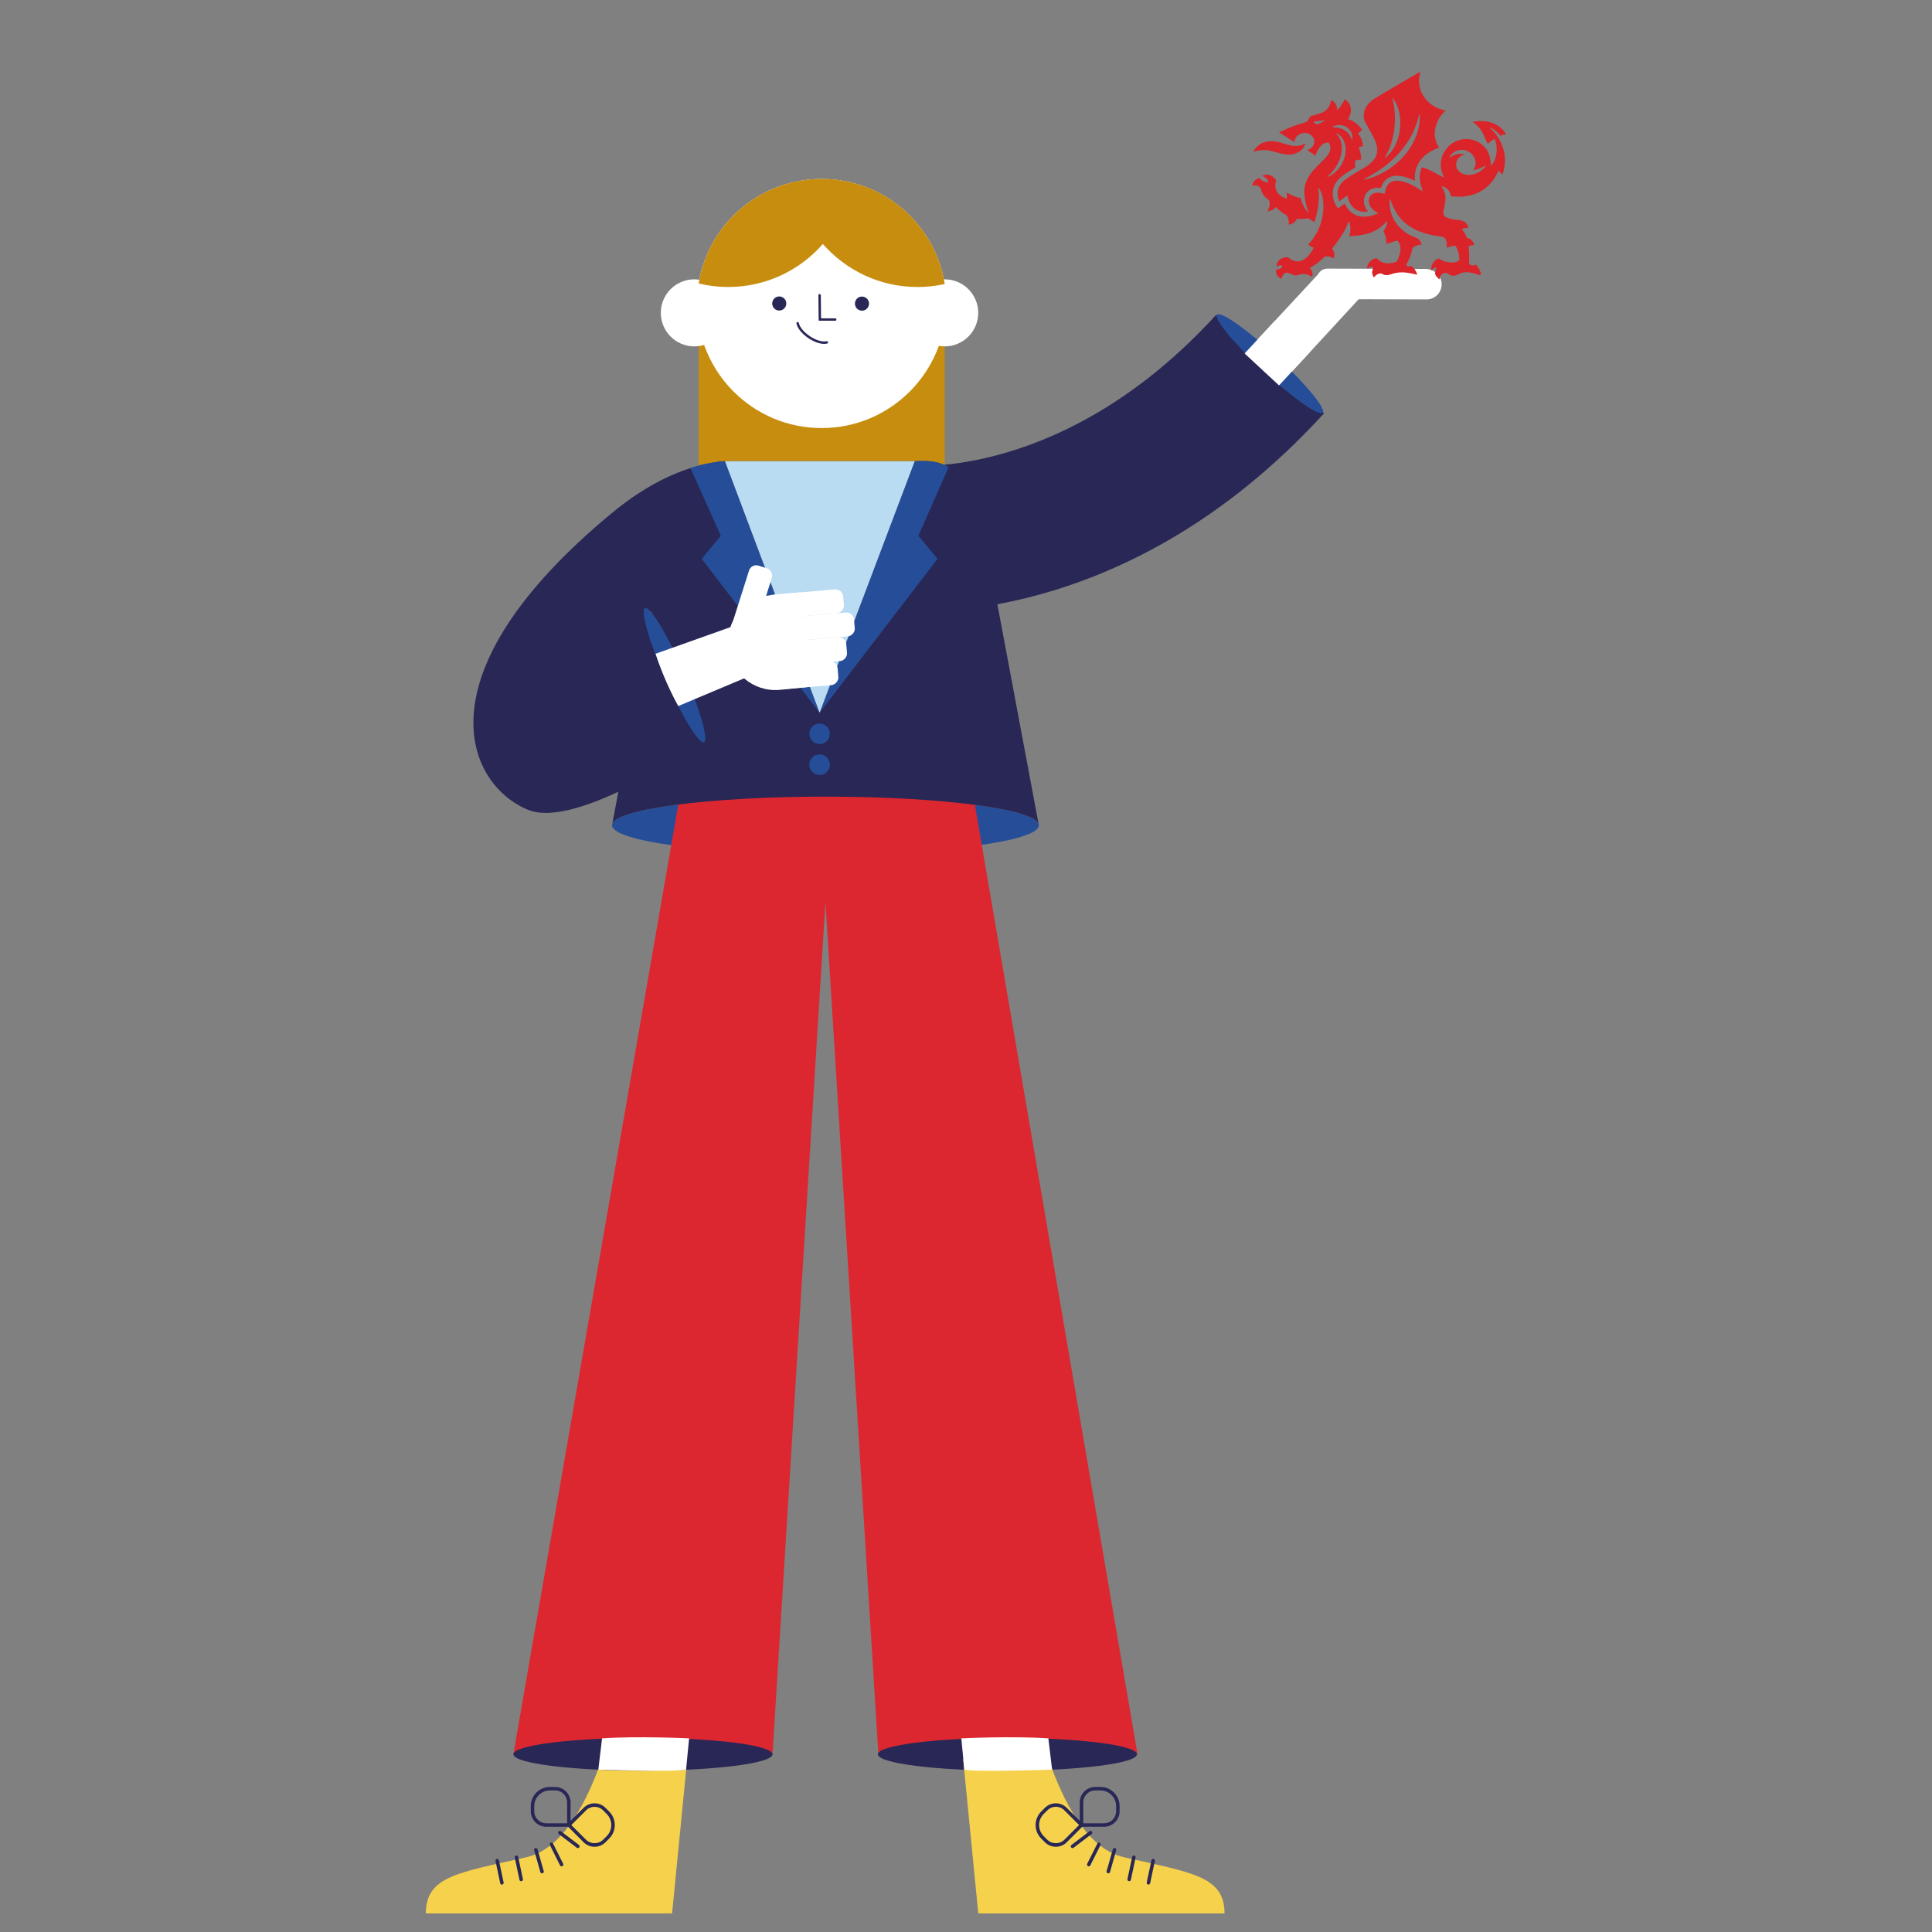 <?xml version="1.0" encoding="UTF-8"?>
<svg xmlns="http://www.w3.org/2000/svg" id="Layer_1" viewBox="0 0 800 800">
  <rect x="0" y="0" width="800" height="800" fill="#808080" stroke="none"/>
  <g>
    <rect x="289.32" y="117.4" width="101.86" height="87.22" style="fill:#c78d0e;"></rect>
    <g>
      <circle cx="287.51" cy="129.55" r="13.88" style="fill:#fff;"></circle>
      <circle cx="391.18" cy="129.55" r="13.88" style="fill:#fff;"></circle>
      <circle cx="340.23" cy="125.67" r="51.58" style="fill:#fff;"></circle>
      <circle cx="322.67" cy="125.67" r="2.92" style="fill:#282756;"></circle>
      <circle cx="356.93" cy="125.72" r="2.92" style="fill:#282756;"></circle>
      <polyline points="339.38 122.27 339.49 132.31 345.84 132.31" style="fill:none; stroke:#282756; stroke-linecap:round; stroke-miterlimit:10;"></polyline>
      <path d="M342.38,141.77c-1.75,.46-4.62-.32-7.34-2.15s-4.41-4.03-4.75-5.79" style="fill:none; stroke:#282756; stroke-linecap:round; stroke-miterlimit:10;"></path>
      <path d="M352.85,75.64c-3.37-.85-6.88-1.37-10.49-1.52-4.75-.2-9.37,.27-13.79,1.29-20.12,4.66-35.89,21.12-39.25,41.98,3.92,.94,8,1.45,12.2,1.45,15.64,0,29.66-6.9,39.21-17.81,9.55,10.91,23.57,17.81,39.21,17.81,3.86,0,7.62-.43,11.25-1.23-3.19-20.37-18.36-36.96-38.33-41.98Z" style="fill:#c78d0e;"></path>
    </g>
  </g>
  <ellipse cx="341.8" cy="341.75" rx="88.36" ry="11.88" style="fill:#264e98;"></ellipse>
  <polygon points="471.01 726.3 402.3 325.19 281.84 327.53 212.59 726.3 319.89 726.3 341.8 373.56 363.71 726.3 471.01 726.3" style="fill:#dd2730;"></polygon>
  <path d="M341.8,329.87c48.8,0,88.36,5.32,88.36,11.88l-23.74-126.6c-2.16-14.04-11.8-24.18-23.01-24.18h-83.23c-11.21,0-20.85,10.13-23.01,24.18l-23.74,126.6c0-6.56,39.56-11.88,88.36-11.88Z" style="fill:#282756;"></path>
  <path d="M284.57,728.39l-6.27,63.91h-101.97c0-15.51,13.65-16.86,41.75-23.28,15.11-3.45,25.11-23.15,31.13-40.62" style="fill:#f6d14c;"></path>
  <path d="M207.83,780.37c-.33,0-.63-.23-.7-.57l-1.95-9.19c-.08-.39,.17-.77,.56-.85,.37-.07,.77,.16,.85,.56l1.95,9.19c.08,.39-.17,.77-.56,.85-.05,0-.1,.02-.15,.02Z" style="fill:#282756;"></path>
  <path d="M215.81,778.97c-.33,0-.63-.23-.7-.57l-1.95-9.19c-.08-.39,.17-.77,.56-.85,.38-.07,.77,.16,.85,.56l1.95,9.19c.08,.39-.17,.77-.56,.85-.05,0-.1,.02-.15,.02Z" style="fill:#282756;"></path>
  <path d="M224.44,775.7c-.31,0-.6-.21-.69-.52l-2.57-9.04c-.11-.38,.11-.78,.5-.89,.39-.11,.78,.11,.89,.5l2.57,9.04c.11,.38-.11,.78-.5,.89-.07,.02-.13,.03-.2,.03Z" style="fill:#282756;"></path>
  <path d="M232.55,772.8c-.26,0-.52-.14-.64-.4l-4.21-8.4c-.18-.36-.03-.79,.32-.97,.35-.18,.79-.04,.97,.32l4.21,8.4c.18,.36,.03,.79-.32,.97-.1,.05-.21,.08-.32,.08Z" style="fill:#282756;"></path>
  <path d="M239.29,765.26c-.15,0-.31-.05-.44-.15l-7.48-5.69c-.32-.24-.38-.69-.14-1.01,.24-.32,.7-.38,1.01-.14l7.48,5.69c.32,.24,.38,.69,.14,1.01-.14,.19-.36,.28-.57,.28Z" style="fill:#282756;"></path>
  <path d="M236.27,756.42h-10.08c-3.53,0-6.41-2.87-6.41-6.41v-2.15c0-4.37,3.56-7.92,7.92-7.92h2.15c3.53,0,6.41,2.87,6.41,6.41v10.08Zm-8.56-15.04c-3.58,0-6.48,2.91-6.48,6.48v2.15c0,2.74,2.23,4.97,4.97,4.97h8.64v-8.64c0-2.74-2.23-4.97-4.97-4.97h-2.15Z" style="fill:#282756;"></path>
  <path d="M246.19,764.71c-1.71,0-3.32-.67-4.53-1.88l-7.12-7.12,7.12-7.12c2.5-2.5,6.57-2.5,9.06,0l1.52,1.52c1.5,1.5,2.32,3.49,2.32,5.6s-.82,4.11-2.32,5.6l-1.52,1.52c-1.21,1.21-2.82,1.88-4.53,1.88Zm-9.62-9l6.11,6.11c1.88,1.88,5.15,1.87,7.03,0l1.52-1.52c2.53-2.53,2.53-6.64,0-9.17l-1.52-1.52c-1.94-1.94-5.09-1.94-7.03,0l-6.11,6.11Z" style="fill:#282756;"></path>
  <ellipse cx="266.24" cy="726.41" rx="53.65" ry="6.79" style="fill:#282756;"></ellipse>
  <path d="M247.74,732.77s31.13,1.09,36.35,0l1.25-12.95s-20.96-1.03-36.04,0l-1.55,12.95Z" style="fill:#fff;"></path>
  <ellipse cx="417.15" cy="726.41" rx="53.65" ry="6.79" style="fill:#282756;"></ellipse>
  <path d="M398.81,728.39l6.27,63.91h101.97c0-15.51-13.65-16.86-41.75-23.28-15.11-3.45-25.11-23.15-31.13-40.62" style="fill:#f6d14c;"></path>
  <path d="M435.66,732.77s-31.13,1.09-36.35,0l-1.25-12.95s20.96-1.03,36.04,0l1.55,12.95Z" style="fill:#fff;"></path>
  <path d="M475.55,780.37c-.05,0-.1,0-.15-.02-.39-.08-.64-.47-.56-.85l1.95-9.19c.08-.39,.47-.62,.85-.56,.39,.08,.64,.47,.56,.85l-1.95,9.19c-.07,.34-.37,.57-.7,.57Z" style="fill:#282756;"></path>
  <path d="M467.57,778.97c-.05,0-.1,0-.15-.02-.39-.08-.64-.47-.56-.85l1.95-9.19c.08-.39,.48-.62,.85-.56,.39,.08,.64,.47,.56,.85l-1.95,9.19c-.07,.34-.37,.57-.7,.57Z" style="fill:#282756;"></path>
  <path d="M458.94,775.7c-.06,0-.13,0-.2-.03-.38-.11-.6-.51-.5-.89l2.57-9.04c.11-.38,.5-.61,.89-.5,.38,.11,.6,.51,.5,.89l-2.57,9.04c-.09,.32-.38,.52-.69,.52Z" style="fill:#282756;"></path>
  <path d="M450.83,772.8c-.11,0-.22-.02-.32-.08-.36-.18-.5-.61-.32-.97l4.21-8.4c.18-.36,.61-.5,.97-.32,.36,.18,.5,.61,.32,.97l-4.21,8.4c-.13,.25-.38,.4-.64,.4Z" style="fill:#282756;"></path>
  <path d="M444.1,765.26c-.22,0-.43-.1-.57-.28-.24-.32-.18-.77,.14-1.01l7.48-5.69c.31-.24,.77-.18,1.01,.14,.24,.32,.18,.77-.14,1.01l-7.48,5.69c-.13,.1-.28,.15-.44,.15Z" style="fill:#282756;"></path>
  <path d="M457.19,756.42h-10.08v-10.08c0-3.53,2.87-6.41,6.41-6.41h2.15c4.37,0,7.93,3.56,7.93,7.92v2.15c0,3.53-2.87,6.41-6.41,6.41Zm-8.64-1.44h8.64c2.74,0,4.97-2.23,4.97-4.97v-2.15c0-3.58-2.91-6.48-6.49-6.48h-2.15c-2.74,0-4.97,2.23-4.97,4.97v8.64Z" style="fill:#282756;"></path>
  <path d="M437.2,764.71c-1.71,0-3.32-.67-4.53-1.88l-1.52-1.52c-1.5-1.5-2.32-3.49-2.32-5.6s.82-4.11,2.32-5.6l1.52-1.52c1.21-1.21,2.82-1.88,4.53-1.88s3.32,.67,4.53,1.88l7.12,7.12-7.12,7.12c-1.21,1.21-2.82,1.88-4.53,1.88Zm0-16.56c-1.33,0-2.58,.52-3.51,1.46l-1.52,1.52c-2.53,2.53-2.53,6.64,0,9.17l1.52,1.52c1.88,1.88,5.15,1.87,7.03,0l6.11-6.11-6.11-6.11c-.94-.94-2.19-1.46-3.51-1.46Z" style="fill:#282756;"></path>
  <path d="M291.49,307.34s-52.17,36.44-72.81,28c-25.41-10.4-46.04-56.02,34.51-122.76,32.66-27.07,55.97-20.96,55.97-20.96l-30.81,67.5-11.27-7.34h0l24.4,55.56Z" style="fill:#282756;"></path>
  <ellipse cx="279.29" cy="279.56" rx="4.06" ry="30.34" transform="translate(-88.84 135.9) rotate(-23.71)" style="fill:#264e98;"></ellipse>
  <path d="M548.26,171.14l-44.66-40.79c-62.49,68.4-125.64,62.69-128.3,62.41l.33,.04-7.62,60c3.86,.49,95.64,10.95,180.25-81.66Z" style="fill:#282756;"></path>
  <g>
    <path d="M545.35,119.44l-.04-3.84h0c-.02-2.42,1.93-4.38,4.36-4.37l15.2,.05h0s25.4,.09,25.4,.09c3.3,.01,6.28,2.41,6.64,5.68,.42,3.76-2.53,6.94-6.22,6.93l-30.77-.09" style="fill:#fff;"></path>
    <polyline points="563.15 123.3 541.91 146.35 535.06 153.73 520.81 140.5 545.83 113.55" style="fill:#fff;"></polyline>
  </g>
  <ellipse cx="525.84" cy="150.62" rx="4" ry="29.83" transform="translate(57.75 433.61) rotate(-47.14)" style="fill:#264e98;"></ellipse>
  <rect x="519.09" y="136.9" width="19.44" height="18.56" transform="translate(817 613.03) rotate(-137.14)" style="fill:#fff;"></rect>
  <path d="M300.19,190.98l39.19,104.16-48.82-63.75,7.91-9.56-12.56-27.99s5.8-2.37,14.29-2.87Z" style="fill:#264e98;"></path>
  <path d="M378.77,190.98l-39.39,104.16,48.82-63.75-7.91-9.56,12.49-28.36s-4.35-3.51-14.02-2.49Z" style="fill:#264e98;"></path>
  <polygon points="300.19 190.98 378.77 190.98 339.38 295.14 300.19 190.98" style="fill:#badcf3;"></polygon>
  <g>
    <path d="M322.7,285.67l11.29-1.12-2.79-39.26-11.81,1.16c-10.83,.91-18.87,10.43-17.95,21.26,.91,10.83,10.43,18.87,21.26,17.95Z" style="fill:#fff;"></path>
    <rect x="331.02" y="241.94" width="9.91" height="35.74" rx="3.1" ry="3.1" transform="translate(566.64 -96.8) rotate(85.18)" style="fill:#fff;"></rect>
    <g>
      <path d="M307.14,258.03l4.04,21.57-30.32,12.76s-5.51-9.58-9.4-21.65l35.69-12.69Z" style="fill:#fff;"></path>
      <rect x="306.3" y="234.06" width="9.91" height="30.31" rx="3.1" ry="3.1" transform="translate(90.03 -82.52) rotate(17.62)" style="fill:#fff;"></rect>
      <rect x="328.35" y="234.06" width="9.91" height="32.05" rx="3.1" ry="3.1" transform="translate(554.51 -103.04) rotate(85.18)" style="fill:#fff;"></rect>
      <rect x="329.83" y="254.02" width="9.91" height="31.68" rx="3.1" ry="3.1" transform="translate(575.56 -86.41) rotate(85.18)" style="fill:#fff;"></rect>
      <rect x="328.44" y="266" width="9.91" height="27.26" rx="3.1" ry="3.1" transform="translate(584.03 -76.07) rotate(85.18)" style="fill:#fff;"></rect>
    </g>
  </g>
  <circle cx="339.38" cy="303.85" r="4.25" style="fill:#264e98;"></circle>
  <circle cx="339.38" cy="316.65" r="4.25" style="fill:#264e98;"></circle>
  <path d="M521.83,62.23c-.9,.11-1.84,.35-2.9,.59,.48-.97,1.17-1.81,2.04-2.52,.87-.71,1.93-1.22,3.06-1.52,1.13-.3,2.3-.35,3.39-.26,1.09,.09,2.12,.31,3.06,.57,1.9,.51,3.47,1.12,4.95,1.31,.75,.1,1.52,.09,2.37-.07,.86-.16,1.77-.5,2.78-.87-.34,1.02-.95,1.95-1.8,2.73-.84,.78-1.97,1.35-3.15,1.61-1.18,.27-2.36,.24-3.42,.1-1.07-.14-2.04-.37-2.95-.62-1.82-.49-3.35-.97-4.93-1.11-.79-.08-1.62-.06-2.52,.06m100.83-.12c.47,1.8,.64,3.68,.48,5.55-.13,1.59-.47,3.15-.97,4.68-.2-.23-.78-.88-1.67-1.66-.33,.8-.74,1.61-1.23,2.41h.03c-4.75,7.96-12.63,8.86-18.47,8.18-.12-.81-.41-1.61-.88-2.28-.66-.94-1.61-1.64-2.82-1.82l-.18,.15,.37,.55c.12,.19,.22,.39,.33,.58,.21,.39,.39,.79,.52,1.21,.28,.83,.41,1.71,.39,2.6,0,.89-.14,1.79-.29,2.68-.03,.17-.07,.35-.1,.52-.85,2.94-1.35,5.01,5.2,5.57,0,0,4.56,.04,4.59,3.46,0,0-1.94-.42-2.62,.63,0,0,1.14,.63,2.03,3.32,.49,.08,2.51,.56,3.08,3.03-.61-.02-1.51,.15-2.31,.53,.24,1.89,.34,4.27,.18,7.28,1.32,1.25,2.81,.28,2.81,.28,0,0,2.58,2.74,1.94,4.43-3.65-1.18-6.38-1.9-8.85-.55-2.38,1.3-3.72,.64-4.35,.05-.5-.47-1.21-.65-1.87-.44-.8,.27-1.69,.95-1.95,2.63,0,0-1.5-1.06-1.78-2.24-.07-.32,.07-1.14,.45-1.9,.23-.46-.29-.93-.72-.64-.39,.26-.82,.62-1.25,1.1-.53-1.34,.84-4.71,3.17-4.93,.15-.01,1.39,1.51,5.15,1.62,1.26,.04,3.09-.28,3.17-1.05,.16-1.74-.41-3.77-1.28-5.5-.16-.32-.52-.48-.88-.4l-3.04,.75c.21-1.97-.07-3.07-.64-3.72-.55-.68-1.11-.73-1.11-.73l-1.89-.26c-.63-.1-1.25-.21-1.88-.32-.62-.12-1.24-.27-1.86-.4-2.45-.61-4.85-1.48-7-2.76-2.17-1.25-4.08-2.93-5.56-4.94-.75-1-1.38-2.09-1.92-3.22l-.39-.86c-.12-.29-.28-.57-.37-.87l-.63-1.79-.29,.09c-.31,2.77,.3,5.58,1.65,8.1,1.35,2.51,3.48,4.66,5.95,6.1,.93,.55,1.91,1,2.9,1.37,0,0,0,0,0,0,.73,.22,2.27,.93,2.67,3.09-1.09-.09-3.12,.41-3.89,1.64-.2,1.52-.6,3.03-2.04,5.8-1.13,2.13,1.64,1.36,1.64,1.36,0,0,1.82,.96,2.49,3.6-3.22-.74-6.8-1.69-10.82-.21-1.71,.63-2.85,.36-3.51-.05-.53-.33-1.2-.37-1.78-.11-.59,.27-1.29,.73-1.82,1.51,0,0-1.31-1.7-.48-3.38,.31-.63-.26-1.31-.92-1.07-.4,.15-.84,.39-1.28,.77-.48-1.22,.97-3.86,3.52-4.3,.66-.11,1.39,2,4.8,2.1,1.15,.03,3.58-.18,4.02-1.12,1.57-3.36,1.85-6.08,.35-7.96-.19-.24-.51-.33-.81-.24l-4.04,1.27c.09-1.97-.44-3.7-1.23-5.29,0,0-.01,0-.02-.01,.26-.35,.5-.71,.7-1.08,.11-.22,.23-.43,.33-.66,.1-.23,.19-.45,.27-.68,.18-.45,.29-.94,.37-1.44l-.22-.2c-.59,.62-1.19,1.24-1.84,1.78-.31,.29-.65,.55-.98,.81-.35,.24-.68,.51-1.04,.72-1.43,.9-3.01,1.54-4.64,1.95-1.63,.44-3.31,.67-5,.79l-1.27,.07h-.87c.68-1.67,.7-4.23,.06-5.81h-.38c-.93,2.89-2.5,5.24-4.45,8-.68,.97-1.45,1.99-2.3,3.02,.51,.57,1.44,1.97,.69,4.05-.79-.56-2.46-1.1-3.71-.72-1.84,1.81-3.92,3.47-6.19,4.67,.75,.79,1.54,2.27,.95,3.7-.45-.41-2.69-1.61-4.74-1.07-.41,.13-.82,.26-1.24,.38-2.77,.78-4.92-3.75-6.84,1.57-1.77-1.38-1.96-1.64-2.23-3.75,0,0,1.19-.22,2.25-.75,.68-.34,.36-1.37-.39-1.22-.45,.09-.96,.28-1.5,.65-.08-1.43,.68-3.74,4.48-4.02,3.18,2.4,6.78,3.46,10.92-3.81-1.04-.47-2-1.05-2.41-1.3,.53-.52,1.02-1.08,1.48-1.65,1.63-2.06,2.85-4.4,3.68-6.85,.83-2.45,1.26-5.02,1.24-7.59-.03-1.29-.14-2.57-.44-3.83-.08-.31-.16-.63-.24-.93-.1-.31-.21-.62-.34-.92-.21-.6-.55-1.18-.9-1.72l-.26,.07c.08,.59,.21,1.17,.23,1.76,.02,.3,.05,.59,.06,.89v.9c0,1.19-.1,2.39-.24,3.58-.3,2.35-.86,4.68-1.62,6.93-.71-.38-1.63-.91-2.55-1.6-1.64,.37-3.2,.39-4.65,.18-.27,.65-1.18,2.26-3.5,2.46,.24-1.08,.03-3.18-1.11-4.05-1.67-.92-3.08-2.1-4.16-3.27,0,0-.86,1.44-3.47,1.85,.57-1.19,1.77-4.13,.14-5.08,0,0-2.13-1.22-2.77-3.92,0,0-.62-2.5-3.63-1.58,.13-1.11,.62-2.63,3.02-3.29,0,0,.85,1.65,3.4,1.87,0,0,1.01-1.02-2.29-2.75,0,0,3.14-1.87,5.75,1.87,0,0-2.26,5.54,4.46,7.64l-.1-2.59s2.7,1.78,5.8,2.31c.04,.19,.08,.38,.13,.56,.53,2.01,1.48,3.83,2.85,5.32l.19-.08-.48-1.34c-.52-1.67-.98-4.38-1-4.5-2.36-12.88,14.21-16.01,9.88-22.96-4-.15-5.48,5.46-5.48,5.46l-3.39-2.33c1.85-.53,3.17-2.18,2.87-4.07-.22-1.39-1.39-2.56-2.92-2.9-2.6-.58-5.03,1.12-5.18,3.38,0,.11,0,.21,0,.32l-6.41-4.06s5.07-2.69,11.48-4.35l1.5-2.37c1.27-.2,2.63-.79,4.51-1.36,2.45-.75,3.95-3.49,3.94-5.31,2.26,.88,2.65,2.76,2.55,4.19,.97-.64,2.64-3.03,3.08-4.52,2.66,1.47,3.68,4.67,1.47,8.26,3.64,.9,5.88,4.43,5.88,4.43l-1.7,1.43c1.56,1.9,2.22,5.04,2.02,5.18,0,0-1.11,.44-1.78,.66,.98,1.98,1.06,5,1.06,5,0,0-1.77,.15-2.29,.29-.28,.73-.43,1.85-.19,3.03-1.85,1.07-3.89,2.28-5.76,3.81-5.26,4.31-3.59,9.91-1.97,12.27l.57,.84,.84-.61c.76-.56,1.43-1.05,1.95-1.43,.59,1.31,1.78,3.29,3.96,4.48,1.22,.66,2.58,.99,4.06,.99,1.24,0,2.57-.23,3.97-.69l1.93-.63-1.64-1.15c-2.29-1.61-2.74-4.04-1.99-5.62,.77-1.63,2.72-2.24,5.21-1.62l1.02,.25,.22-1.04c.45-2.11,1.37-3.43,2.78-4.03,2-.84,4.7-.13,6.61,.62,2.18,.85,3.87,1.95,3.89,1.96l2.34,1.53-.82-2.69c-.8-2.63-.63-5.14,.38-7.31,2.95,.41,5.8,2.77,9.32,4.22-2.36-3.89-1.95-9.18,1.64-12.82,3.32-3.36,8.52-4.1,12.54-1.82,2.81,1.59,5.18,4.56,5.04,9.77,3.31-3.03,2.74-9.76,1.48-11.2-.84,.54-1.74,1.22-2.65,2.11-1.38-1.96-1.91-6.29-6.38-9.08,6.36-1.31,11.56,1.03,13.89,5.1,0,0-.91,.06-2.31,.58-1.22-1.46-2.68-2.7-4.4-3.49l-.1,.12c.69,.62,1.34,1.29,1.93,2,.6,.71,1.16,1.45,1.66,2.23,.99,1.57,1.76,3.28,2.21,5.09m-74.06-12.09l-.03-.24-4.57,.55,.04,.33,.91,.63c.29,.2,.69,.22,1.01,.06l2.63-1.33Zm3.2,2.63c.44,.03,.87,.04,1.3,.11,.43,.04,.86,.12,1.28,.2,.84,.18,1.66,.48,2.39,.91,.74,.42,1.38,1,1.89,1.69l.19,.26,.17,.27c.12,.18,.21,.37,.31,.56,.2,.38,.36,.78,.51,1.19l.14-.05c.23-1.01,.09-2.02-.34-2.95-.43-.93-1.18-1.75-2.09-2.27-.9-.53-1.92-.78-2.9-.79-.99,0-1.95,.21-2.85,.72v.15Zm2.38,17.38c1.21-1.42,2.14-3.12,2.64-4.96,.5-1.83,.6-3.82,.06-5.68-.26-.93-.71-1.8-1.29-2.56-.62-.73-1.36-1.34-2.23-1.64l-.11,.13c1.29,1.08,2.04,2.67,2.31,4.32,.28,1.66,.1,3.39-.35,5.02-.44,1.64-1.18,3.21-2.13,4.64-.95,1.43-2.12,2.71-3.42,3.84l.1,.13c1.71-.67,3.2-1.82,4.42-3.24m61.09-1.3l-.09-.16c-.6,.32-1.2,.63-1.82,.89-.61,.28-1.25,.5-1.88,.7-.52,.15-1.05,.27-1.58,.36,.11-.13,.21-.26,.3-.39,.02-.03,.04-.06,.07-.09,.21-.31,.38-.65,.51-1.01,.26-.72,.33-1.54,.21-2.34-.12-.8-.45-1.57-.93-2.24-.11-.17-.24-.33-.38-.48l-.21-.23-.22-.21c-.3-.28-.64-.51-.99-.72-.36-.2-.73-.36-1.12-.5-.19-.06-.39-.11-.59-.16-.2-.04-.4-.07-.6-.1-.81-.08-1.62,0-2.38,.24-1.51,.48-2.72,1.55-3.3,2.86l.12,.14c.5-.39,1.04-.73,1.61-1,.57-.27,1.16-.47,1.78-.56,.95-.15,1.93-.04,2.81,.3-.93,.11-1.83,.55-2.51,1.3-.43,.47-.72,1.02-.88,1.59-.09,.27-.15,.55-.19,.84-.02,.23-.03,.46,0,.7,.01,.24,.07,.47,.13,.71,.27,.93,.92,1.75,1.68,2.27,.38,.28,.8,.45,1.21,.62,.21,.08,.42,.12,.63,.18,.21,.04,.42,.08,.63,.12,1.68,.22,3.24-.18,4.6-.82,1.35-.67,2.52-1.59,3.39-2.83m-49.66-17.65c-.88-1.4-1.13-3.04-.72-4.73,.51-2.11,2.02-4.07,4.14-5.39,5.35-3.32,14.3-8.48,19.2-11.29-.85,2.69-.79,5.46,.19,8.03,1.59,4.14,5.4,7.11,10.21,8.1-3.95,3.6-5.5,8.79-3.78,13.27,.29,.75,.66,1.46,1.1,2.12-.25,.08-.49,.16-.73,.25-6.47,2.34-9.97,7.59-9.24,13.49-2.54-1.29-6.97-3.03-10.35-1.6-1.8,.76-3.06,2.28-3.75,4.52-3.53-.53-5.69,1.11-6.55,2.94-1.03,2.18-.53,4.79,1.15,6.76-1.79,.31-3.36,.11-4.68-.6-2.67-1.44-3.5-4.56-3.51-4.59l-.36-1.44-1.2,.91s-.84,.64-2.08,1.55c-.79-1.69-1.88-5.46,2.06-8.68,1.88-1.54,3.93-2.72,5.91-3.86,3.55-2.05,6.62-3.82,7.49-6.98,.61-2.22-.01-4.85-1.89-8.03l-2.52-4.62-.08-.14Zm7.87,14.11l.2,.12c1.83-1.4,3.18-3.3,4.18-5.34,.99-2.05,1.6-4.26,1.87-6.5,.27-2.23,.18-4.49-.26-6.67-.06-.27-.13-.54-.19-.81-.07-.27-.12-.54-.22-.8-.17-.53-.33-1.06-.56-1.57-.44-1.02-.96-2.02-1.69-2.89l-.22,.08c.28,1,.51,2.02,.66,3.06,.1,.51,.14,1.04,.21,1.55,.06,.52,.09,1.04,.14,1.56,.13,2.09,.07,4.2-.19,6.28-.23,2.09-.67,4.16-1.32,6.16l-.24,.75-.29,.74c-.2,.49-.37,.99-.61,1.46l-.33,.72c-.11,.24-.22,.48-.35,.71l-.77,1.39Zm-2.69,5.53c-.64,.41-1.26,.85-1.93,1.22-.66,.38-1.3,.79-1.97,1.15l-2.01,1.08,.1,.21c3.09-.62,6.02-1.85,8.76-3.46,2.73-1.62,5.26-3.67,7.41-6.07,2.15-2.4,3.92-5.18,5.13-8.16,1.19-2.98,1.84-6.17,1.63-9.3l-.23-.04c-.19,.73-.35,1.47-.55,2.2l-.34,1.08c-.12,.36-.22,.73-.36,1.08-.52,1.42-1.1,2.82-1.81,4.16-1.39,2.69-3.16,5.2-5.19,7.45-2.01,2.27-4.3,4.31-6.75,6.1l-.92,.67c-.31,.23-.63,.42-.95,.63" style="fill:#db242a;"></path>
</svg>
